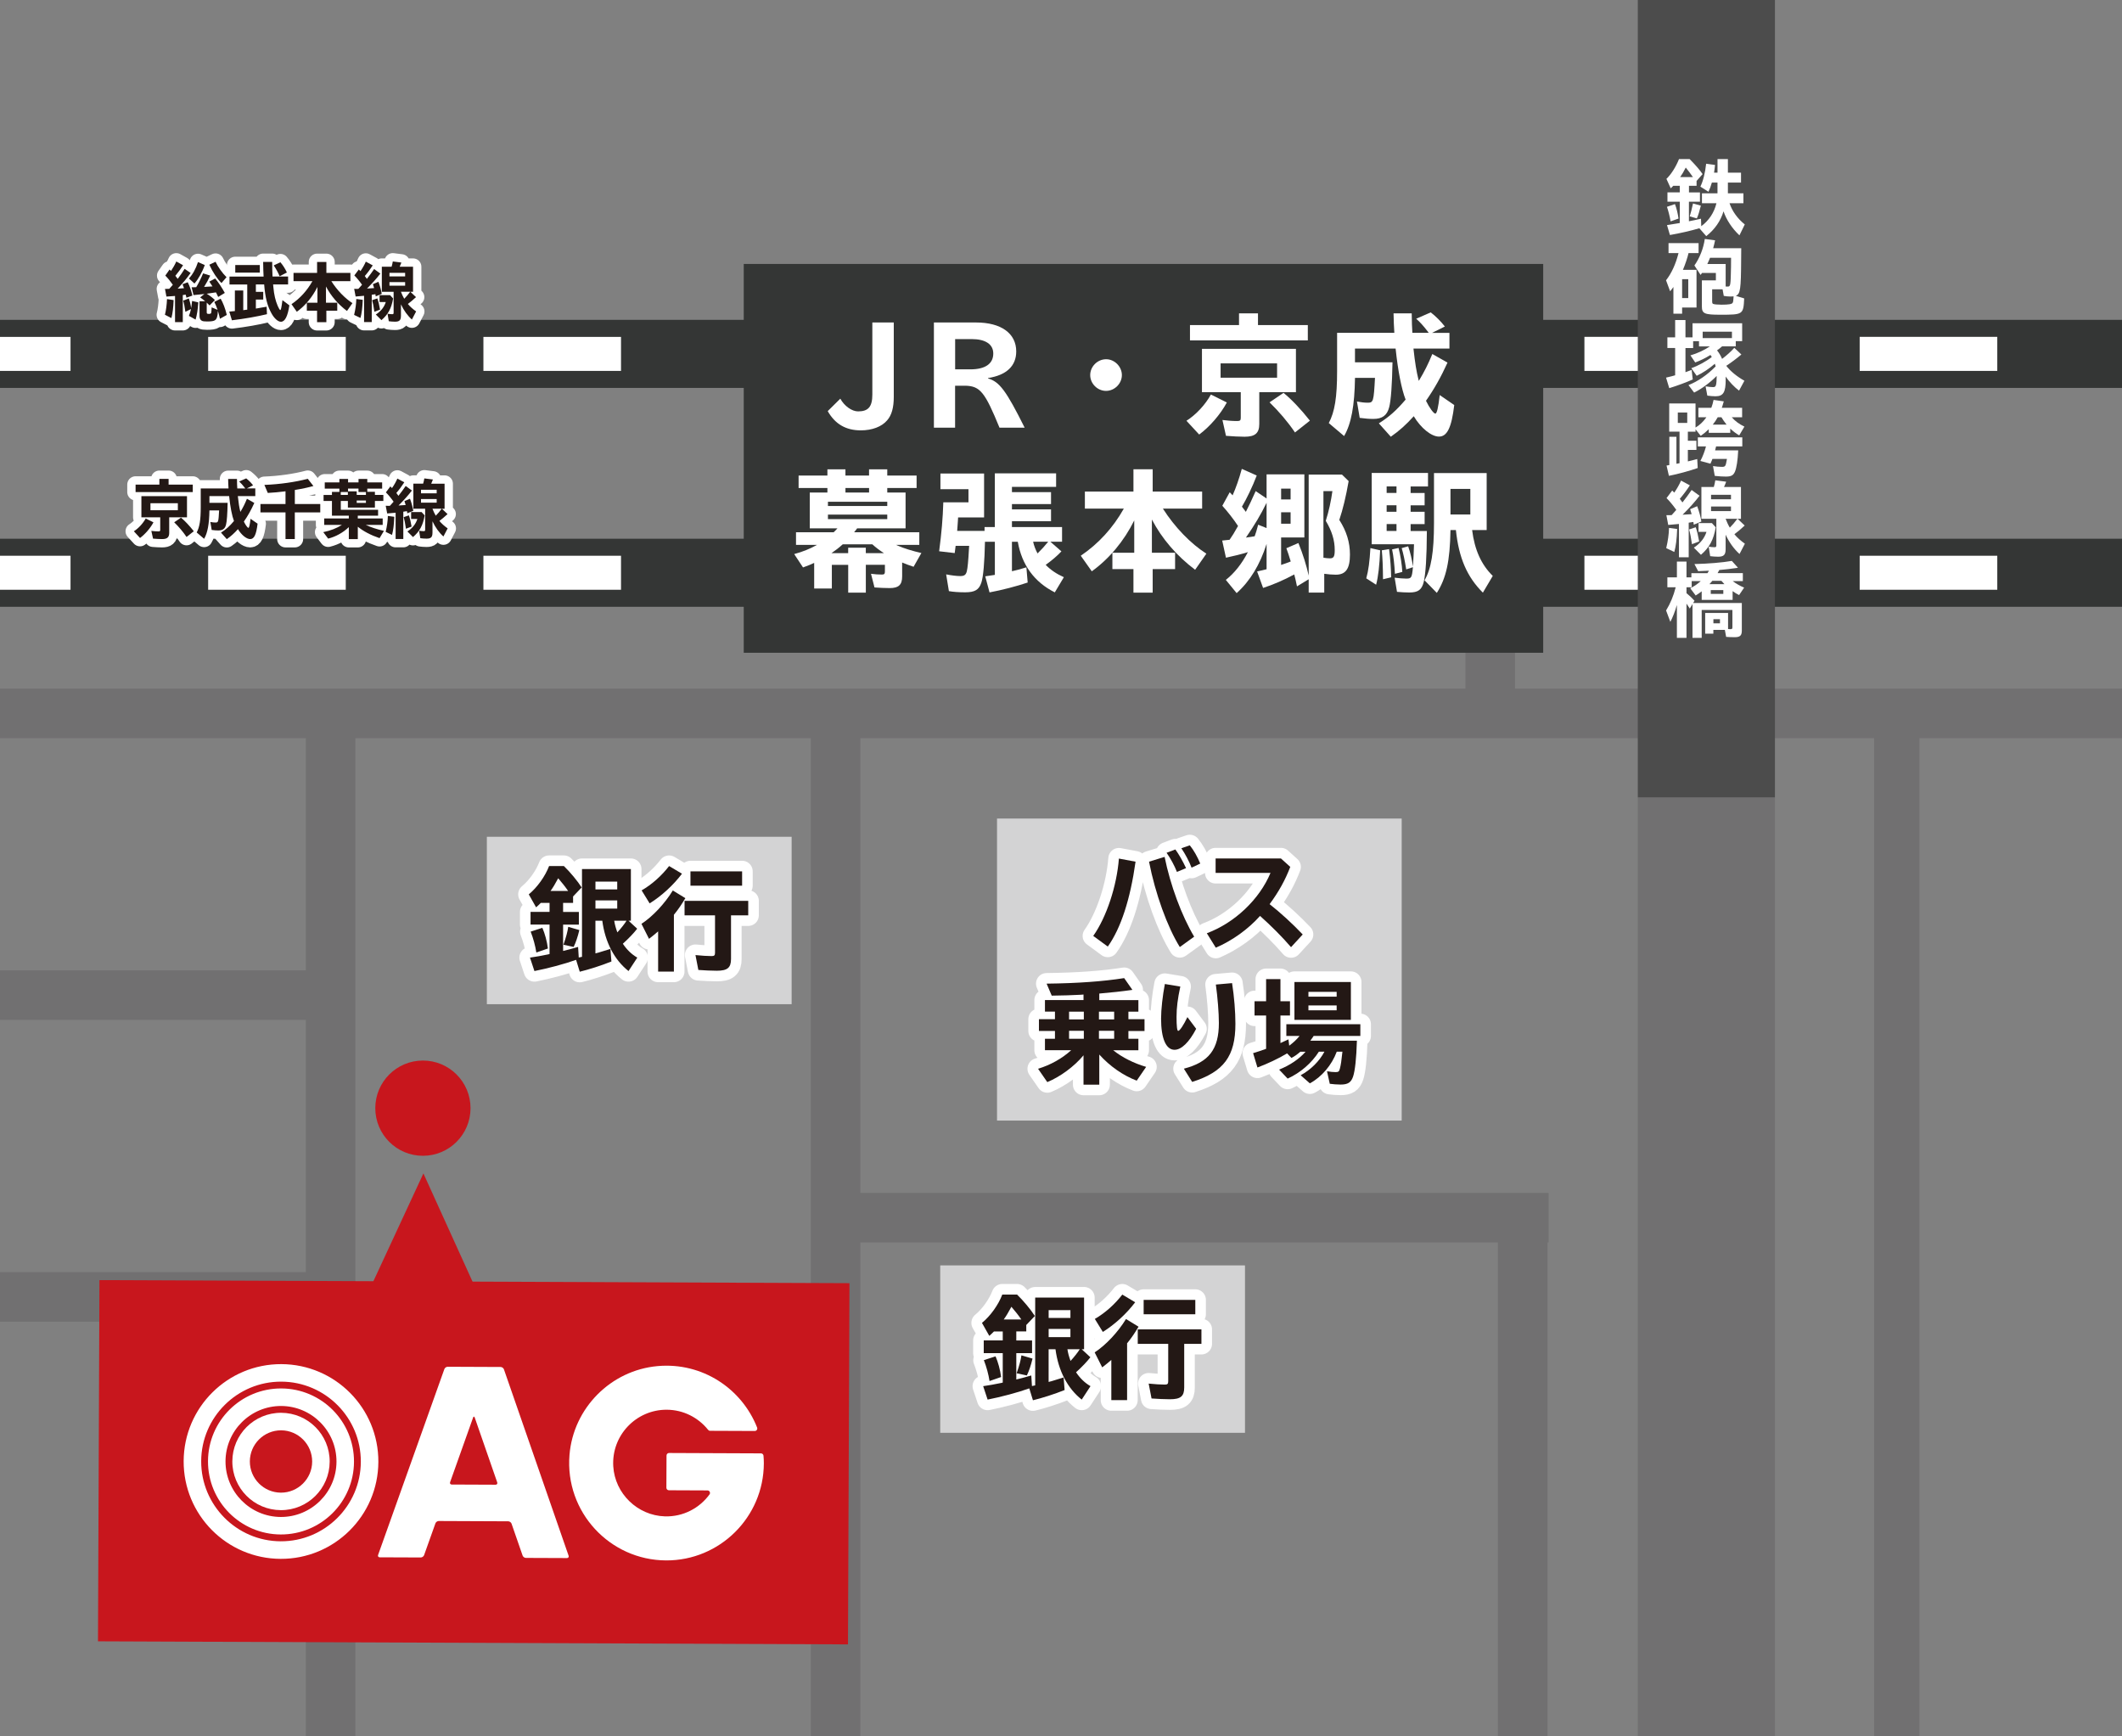 <?xml version="1.0" encoding="UTF-8"?>
<svg id="_レイヤー_2" data-name="レイヤー 2" xmlns="http://www.w3.org/2000/svg" width="33mm" height="27mm" xmlns:xlink="http://www.w3.org/1999/xlink" viewBox="0 0 93.543 76.535">
  <rect x="0" y="0" width="93.543" height="76.535" fill="#808080" stroke="none"/>
  <defs>
    <style>
      .cls-1, .cls-2, .cls-3 {
        fill: none;
      }

      .cls-4 {
        fill: #343635;
      }

      .cls-5 {
        fill: #231815;
      }

      .cls-6 {
        fill: #d3d3d4;
      }

      .cls-2 {
        stroke-width: .735px;
      }

      .cls-2, .cls-3 {
        stroke: #fff;
        stroke-linecap: round;
        stroke-linejoin: round;
      }

      .cls-3 {
        stroke-width: .934px;
      }

      .cls-7 {
        fill: #717071;
      }

      .cls-8 {
        fill: #fff;
      }

      .cls-9 {
        clip-path: url(#clippath);
      }

      .cls-10 {
        fill: #c8161d;
      }

      .cls-11 {
        fill: #4c4c4c;
      }
    </style>
    <clipPath id="clippath">
      <rect class="cls-1" width="93.543" height="76.535"/>
    </clipPath>
  </defs>
  <g id="_さいしんマップ" data-name="さいしんマップ">
    <g>
      <g class="cls-9">
        <rect class="cls-6" x="41.447" y="55.775" width="13.435" height="7.379"/>
        <rect class="cls-7" x="64.601" y="25.902" width="2.184" height="6.265"/>
        <rect class="cls-7" x="37.148" y="52.58" width="31.118" height="2.184"/>
        <rect class="cls-7" x="-60.695" y="42.769" width="75.683" height="2.184"/>
        <rect class="cls-7" x="-47.326" y="30.352" width="146.096" height="2.184"/>
        <rect class="cls-7" x="-71.141" y="56.072" width="85.282" height="2.184"/>
        <rect class="cls-7" x="35.743" y="31.544" width="2.184" height="102.862"/>
        <rect class="cls-7" x="13.483" y="31.544" width="2.184" height="102.862"/>
        <rect class="cls-7" x="82.614" y="31.403" width="2" height="103.003"/>
        <rect class="cls-7" x="66.033" y="53.681" width="2.184" height="80.552"/>
        <g>
          <rect class="cls-4" x="-2.958" y="14.098" width="132.619" height="3"/>
          <path class="cls-8" d="M57.711,16.349v-1.5h6.066s0,1.499,0,1.499h-6.066ZM51.644,16.349h-6.066v-1.5h6.066v1.5ZM39.51,16.349h-6.066v-1.5h6.066v1.5ZM27.376,16.349h-6.066v-1.5h6.066v1.5ZM15.242,16.349h-6.066v-1.5h6.066v1.5ZM3.109,16.349H-2.958v-1.5H3.109v1.5ZM124.446,16.348h-6.066v-1.5h6.066v1.5ZM112.313,16.348h-6.066v-1.5h6.066v1.5ZM100.179,16.348h-6.066v-1.5h6.066v1.5ZM88.045,16.348h-6.066v-1.5h6.066v1.5ZM75.911,16.348h-6.066v-1.5h6.066v1.5Z"/>
        </g>
        <g>
          <rect class="cls-4" x="-2.958" y="23.746" width="132.619" height="3"/>
          <path class="cls-8" d="M57.711,25.996v-1.5h6.066s0,1.499,0,1.499h-6.066ZM51.644,25.996h-6.066v-1.5h6.066v1.5ZM39.51,25.996h-6.066v-1.5h6.066v1.5ZM27.376,25.996h-6.066v-1.5h6.066v1.5ZM15.242,25.996h-6.066v-1.5h6.066v1.5ZM3.109,25.996H-2.958v-1.5H3.109v1.5ZM124.446,25.995h-6.066v-1.5h6.066v1.5ZM112.313,25.995h-6.066v-1.5h6.066v1.5ZM100.179,25.995h-6.066v-1.5h6.066v1.5ZM88.045,25.995h-6.066v-1.5h6.066v1.5ZM75.911,25.995h-6.066v-1.5h6.066v1.5Z"/>
        </g>
        <g>
          <g>
            <rect class="cls-4" x="32.786" y="11.634" width="35.242" height="17.138"/>
            <rect class="cls-1" x="32.786" y="11.634" width="35.242" height="17.138"/>
          </g>
          <g>
            <path class="cls-8" d="M39.4,14.214v3.279c0,.469-.092.807-.293,1.035-.24.281-.662.441-1.16.441-.658,0-1.133-.275-1.459-.848l.555-.549c.178.326.51.561.783.561.453,0,.629-.206.629-.744v-3.176h.945Z"/>
            <path class="cls-8" d="M43.025,14.214c1.109,0,1.773.481,1.773,1.276,0,.641-.43,1.047-1.242,1.173v.018c.504.143.801.543,1.613,2.169h-1.109c-.641-1.568-.854-1.831-1.5-1.849h-.457v1.849h-.934v-4.636h1.855ZM42.104,16.28h.67c.658,0,1.012-.246,1.012-.698,0-.406-.342-.636-.949-.636h-.732v1.334Z"/>
            <path class="cls-8" d="M49.455,16.532c0,.377-.322.697-.699.697s-.697-.32-.697-.697.32-.698.703-.698c.371,0,.693.326.693.698Z"/>
            <path class="cls-8" d="M52.303,18.546c.424-.269.836-.715,1.076-1.156l.703.35c-.285.532-.762,1.076-1.219,1.413l-.561-.606ZM57.652,14.329v.675h-5.195v-.675h2.162v-.516h.836v.516h2.197ZM57.127,17.287h-1.615v1.401c0,.401-.182.562-.646.562-.205,0-.572-.018-.822-.04l-.156-.698c.213.028.447.046.646.046.133,0,.162-.029.162-.144v-1.127h-1.711v-1.911h4.143v1.911ZM53.807,16.647h2.49v-.63h-2.49v.63ZM57.086,19.061c-.309-.457-.709-.927-1.121-1.327l.617-.418c.355.292.744.698,1.162,1.225l-.658.521Z"/>
            <path class="cls-8" d="M62.984,14.672c-.006-.006-.023-.028-.051-.068-.178-.234-.361-.435-.504-.555l.641-.28c.217.165.457.406.623.623l-.566.28h.768v.692h-1.586c.07.646.133,1.019.225,1.385l.006.023.004.017c.252-.417.412-.738.596-1.185l.67.378c-.291.641-.584,1.161-.949,1.683.143.297.336.566.412.566.068,0,.131-.264.193-.818l.641.44c-.119.996-.314,1.391-.674,1.391-.332,0-.797-.372-1.111-.898-.348.384-.629.635-1.012.904l-.527-.59c.459-.286.779-.577,1.18-1.047-.178-.452-.338-1.265-.441-2.249h-1.791v.606h1.654c-.018.99-.068,1.694-.148,1.985-.092.355-.305.51-.693.51-.195,0-.332-.012-.605-.046l-.121-.721c.189.034.326.052.469.052.252,0,.27-.04.326-1.094h-.881c-.018,1.23-.166,2.026-.48,2.564l-.676-.572c.264-.498.367-1.134.367-2.289v-1.688h2.523c-.018-.28-.029-.538-.035-.858h.801c.006.406.012.602.029.858h.727Z"/>
            <path class="cls-8" d="M38.168,24.897v1.225h-.777v-1.225h-.721v1.042h-.779v-1.128c-.154.074-.258.114-.492.2l-.389-.589c.383-.104.691-.229,1.008-.406h-.928v-.556h1.66c.068-.062.107-.108.166-.171h-1.219v-1.579h.777v-.201h-1.27v-.549h1.27v-.274h.795v.274h1.041v-.274h.803v.274h1.293v.549h-1.293v.201h.807v1.579h-2.135c-.047.062-.074.103-.133.171h2.873v.556h-1.023c.018.011.045.022.074.034.252.114.658.24,1.041.326l-.344.606c-.205-.068-.326-.114-.504-.188v.612c0,.372-.154.515-.549.515-.188,0-.475-.012-.67-.028l-.154-.602c.154.023.35.034.48.034.104,0,.133-.028.133-.137v-.292h-.842ZM36.498,22.116v.188h2.615v-.188h-2.615ZM36.498,22.883h2.615v-.2h-2.615v.2ZM38.969,24.382c-.176-.109-.371-.258-.514-.39h-1.305c-.178.16-.314.264-.498.39h.738v-.24h.777v.24h.801ZM38.311,21.509h-1.041v.201h1.041v-.201Z"/>
            <path class="cls-8" d="M43.402,23.232h.453v-2.369h2.701v.596h-1.947v.234h1.723v.526h-1.723v.234h1.723v.521h-1.723v.258h2.209v.646h-.514l.486.424c-.172.188-.43.406-.693.595.217.224.48.4.801.544l-.4.669c-.898-.452-1.453-1.207-1.631-2.231h-.258v1.299c.195-.04.35-.086.637-.172l.057.67c-.469.16-1.156.338-1.682.435l-.189-.709c.199-.028.275-.04.424-.063v-1.459h-.436c-.018.887-.074,1.551-.16,1.803-.104.314-.285.424-.715.424-.275,0-.527-.018-.715-.052l-.121-.738c.24.046.457.074.623.074.178,0,.246-.052.287-.206.039-.154.068-.492.092-.944l.012-.183h-.596c-.012.097-.018.143-.041.32l-.686-.08c.109-.83.16-1.431.184-2.157h1.109v-.578h-1.236v-.692h1.924v1.935h-1.145l-.012.188c-.012.178-.018.223-.029.406h1.207v-.166ZM45.543,23.878c.039.178.109.36.195.516.176-.172.336-.35.469-.516h-.664Z"/>
            <path class="cls-8" d="M51.264,22.419c.521.818,1.225,1.545,1.916,1.985l-.496.71c-.812-.612-1.459-1.362-1.906-2.215v1.465h1.023v.721h-.988v1.036h-.848v-1.036h-.928v-.721h.963v-1.425c-.447.904-1.1,1.688-1.871,2.243l-.486-.687c.777-.526,1.418-1.225,1.898-2.077h-1.717v-.75h2.141v-.983h.848v.983h2.18v.75h-1.729Z"/>
            <path class="cls-8" d="M54.037,25.561c.379-.298.705-.71.973-1.225-.268.086-.641.177-.967.246l-.166-.756c.195-.017.246-.022.326-.034.127-.183.219-.332.338-.549l.035-.058c-.195-.298-.459-.635-.693-.893l.326-.595c.035.04.08.08.127.137.143-.32.291-.743.406-1.167l.658.292c-.178.475-.459,1.053-.652,1.373.051.062.125.166.172.229.148-.291.262-.531.434-.915l.48.326v-1.064h1.666v2.781h-1.025v1.213c.012-.006.029-.012.059-.022.107-.035.193-.063.365-.132-.092-.304-.119-.378-.193-.584l.531-.229c.195.475.361,1.007.453,1.437v-4.452h1.469l.293.286c-.121.687-.252,1.236-.412,1.711.32.498.469.99.469,1.527,0,.624-.184.887-.623.887-.143,0-.361-.017-.51-.04v.83h-.686v-.589l-.516.314c-.053-.252-.068-.332-.121-.526-.439.24-.932.452-1.373.595l-.264-.727c.189-.04.275-.062.418-.098v-1.115c-.291.915-.727,1.637-1.32,2.168l-.477-.583ZM55.834,22.161c-.258.526-.52.967-.91,1.534.189-.023.27-.04.385-.058.057-.166.092-.264.154-.51l.371.149v-1.116ZM56.475,21.538v.475h.418v-.475h-.418ZM56.475,22.579v.504h.418v-.504h-.418ZM58.34,24.582c.098.017.207.028.287.028.166,0,.211-.08.211-.366,0-.429-.125-.841-.395-1.287.133-.412.234-.882.293-1.311h-.396v2.936Z"/>
            <path class="cls-8" d="M60.229,25.491c.098-.354.148-.743.182-1.333l.43.098c-.027.658-.086,1.173-.178,1.517l-.434-.281ZM62.9,23.403c-.006,1.195-.053,1.865-.137,2.243-.086.349-.246.469-.637.469-.137,0-.377-.011-.543-.028l-.104-.624c.189.023.379.04.51.04.229,0,.252-.034.297-.503l-.297.097c-.062-.395-.125-.692-.199-.938l.285-.08c.092.258.172.596.211.893.018-.223.035-.612.047-.983h-1.865v-3.142h2.482v.595h-.766v.286h.617v.544h-.617v.286h.617v.543h-.617v.304h.715ZM60.967,25.532c-.006-.613-.023-.934-.053-1.276l.32-.052c.059.452.086.881.092,1.242l-.359.086ZM61.127,21.727h.434v-.286h-.434v.286ZM61.127,22.557h.434v-.286h-.434v.286ZM61.127,23.403h.434v-.304h-.434v.304ZM61.492,25.291c-.023-.406-.062-.783-.125-1.075l.285-.063c.086.332.148.738.166,1.054l-.326.085ZM63.941,23.363c-.023,1.373-.189,2.123-.602,2.77l-.543-.556c.293-.492.418-1.247.418-2.523v-2.203h2.322v2.513h-.641c.109.875.406,1.527.91,2.02l-.436.738c-.697-.692-1.062-1.533-1.189-2.758h-.24ZM64.816,22.677v-1.128h-.875v1.128h.875Z"/>
          </g>
        </g>
        <rect class="cls-6" x="43.951" y="36.079" width="17.839" height="13.313"/>
        <g>
          <g>
            <path class="cls-5" d="M48.193,41.252c.582-.818,1.038-2.199,1.131-3.409l.734.138c-.234,1.665-.646,2.929-1.224,3.742l-.642-.471ZM52.009,41.742c-.549-.882-1.083-2.356-1.357-3.762l.687-.211c.249,1.239.754,2.601,1.303,3.517l-.632.456ZM51.881,38.431c-.098-.26-.279-.593-.455-.843l.387-.146c.157.216.328.515.471.823l-.402.166ZM52.527,38.244c-.107-.278-.27-.587-.45-.856l.372-.128c.172.211.333.495.461.804l-.383.181Z"/>
            <path class="cls-5" d="M56.466,37.838l.412.372c-.216.568-.51,1.103-.911,1.642.479.377,1.004.856,1.46,1.337l-.515.559c-.401-.466-.877-.94-1.366-1.377-.52.583-1.215,1.083-1.95,1.401l-.396-.637c1.229-.456,2.321-1.494,2.807-2.66h-2.42v-.637h2.88Z"/>
            <path class="cls-5" d="M49.071,46.291c.396.318.916.577,1.454.734l-.416.607c-.603-.23-1.181-.632-1.65-1.151v1.327h-.695v-1.293c-.407.49-1.024.945-1.597,1.181l-.407-.588c.549-.166,1.063-.455,1.46-.817h-1.156v-.505h.441v-.343h-.706v-.52h.706v-.333h-.441v-.509h1.7v-.245l-.123.01c-.421.02-.739.034-1.278.039l-.226-.529c1.367-.015,2.493-.098,3.419-.244l.363.519c-.437.063-.936.118-1.46.162v.289h1.724v.509h-.44v.333h.71v.52h-.71v.343h.44v.505h-1.111ZM47.127,44.591v.343h.651v-.343h-.651ZM47.127,45.434v.353h.651v-.353h-.651ZM48.444,44.591v.343h.671v-.343h-.671ZM48.444,45.434v.353h.671v-.353h-.671Z"/>
            <path class="cls-5" d="M52.731,45.346c-.309.593-.651.926-.955.926-.377,0-.593-.5-.593-1.372,0-.411.069-1.019.167-1.528l.681.113c-.117.538-.166.936-.166,1.337,0,.416.024.617.073.617.068,0,.245-.265.406-.607l.387.515ZM52.188,47.104c1.102-.284,1.543-.856,1.543-2.013,0-.446-.055-1.127-.133-1.695l.715-.063c.094.598.147,1.269.147,1.793,0,1.43-.51,2.116-1.905,2.562l-.367-.583Z"/>
            <path class="cls-5" d="M58.928,46.355c-.221.593-.661,1.111-1.186,1.396l-.406-.357c.44-.235.833-.627,1.048-1.038h-.245c-.318.499-.808.926-1.376,1.186l-.377-.397c.475-.186.896-.475,1.166-.788h-.23c-.133.117-.265.211-.392.274l-.191-.201c-.372.226-.896.471-1.308.622l-.191-.632c.206-.063.343-.107.573-.191v-1.469h-.51v-.627h.51v-.975h.632v.975h.421v.627h-.421v1.215l.024-.01.02-.01c.094-.04.167-.074.309-.143l.034.279c.177-.132.338-.279.456-.431h-.583v-.515h3.262v.515h-2.057c-.039.059-.073.112-.147.21h2.053c-.024.789-.083,1.323-.167,1.577-.088.265-.229.357-.553.357-.152,0-.334-.015-.476-.034l-.122-.553c.137.024.264.039.377.039.127,0,.161-.029.19-.152.05-.2.064-.304.113-.749h-.25ZM59.55,44.953h-2.488v-1.67h2.488v1.67ZM57.679,43.93h1.244v-.211h-1.244v.211ZM57.679,44.532h1.244v-.216h-1.244v.216Z"/>
          </g>
          <g>
            <path class="cls-3" d="M48.193,41.252c.582-.818,1.038-2.199,1.131-3.409l.734.138c-.234,1.665-.646,2.929-1.224,3.742l-.642-.471ZM52.009,41.742c-.549-.882-1.083-2.356-1.357-3.762l.687-.211c.249,1.239.754,2.601,1.303,3.517l-.632.456ZM51.881,38.431c-.098-.26-.279-.593-.455-.843l.387-.146c.157.216.328.515.471.823l-.402.166ZM52.527,38.244c-.107-.278-.27-.587-.45-.856l.372-.128c.172.211.333.495.461.804l-.383.181Z"/>
            <path class="cls-3" d="M56.466,37.838l.412.372c-.216.568-.51,1.103-.911,1.642.479.377,1.004.856,1.46,1.337l-.515.559c-.401-.466-.877-.94-1.366-1.377-.52.583-1.215,1.083-1.95,1.401l-.396-.637c1.229-.456,2.321-1.494,2.807-2.66h-2.42v-.637h2.88Z"/>
            <path class="cls-3" d="M49.071,46.291c.396.318.916.577,1.454.734l-.416.607c-.603-.23-1.181-.632-1.65-1.151v1.327h-.695v-1.293c-.407.49-1.024.945-1.597,1.181l-.407-.588c.549-.166,1.063-.455,1.46-.817h-1.156v-.505h.441v-.343h-.706v-.52h.706v-.333h-.441v-.509h1.7v-.245l-.123.01c-.421.02-.739.034-1.278.039l-.226-.529c1.367-.015,2.493-.098,3.419-.244l.363.519c-.437.063-.936.118-1.46.162v.289h1.724v.509h-.44v.333h.71v.52h-.71v.343h.44v.505h-1.111ZM47.127,44.591v.343h.651v-.343h-.651ZM47.127,45.434v.353h.651v-.353h-.651ZM48.444,44.591v.343h.671v-.343h-.671ZM48.444,45.434v.353h.671v-.353h-.671Z"/>
            <path class="cls-3" d="M52.731,45.346c-.309.593-.651.926-.955.926-.377,0-.593-.5-.593-1.372,0-.411.069-1.019.167-1.528l.681.113c-.117.538-.166.936-.166,1.337,0,.416.024.617.073.617.068,0,.245-.265.406-.607l.387.515ZM52.188,47.104c1.102-.284,1.543-.856,1.543-2.013,0-.446-.055-1.127-.133-1.695l.715-.063c.094.598.147,1.269.147,1.793,0,1.43-.51,2.116-1.905,2.562l-.367-.583Z"/>
            <path class="cls-3" d="M58.928,46.355c-.221.593-.661,1.111-1.186,1.396l-.406-.357c.44-.235.833-.627,1.048-1.038h-.245c-.318.499-.808.926-1.376,1.186l-.377-.397c.475-.186.896-.475,1.166-.788h-.23c-.133.117-.265.211-.392.274l-.191-.201c-.372.226-.896.471-1.308.622l-.191-.632c.206-.063.343-.107.573-.191v-1.469h-.51v-.627h.51v-.975h.632v.975h.421v.627h-.421v1.215l.024-.01.02-.01c.094-.04.167-.074.309-.143l.034.279c.177-.132.338-.279.456-.431h-.583v-.515h3.262v.515h-2.057c-.039.059-.073.112-.147.21h2.053c-.024.789-.083,1.323-.167,1.577-.088.265-.229.357-.553.357-.152,0-.334-.015-.476-.034l-.122-.553c.137.024.264.039.377.039.127,0,.161-.029.19-.152.05-.2.064-.304.113-.749h-.25ZM59.55,44.953h-2.488v-1.67h2.488v1.67ZM57.679,43.93h1.244v-.211h-1.244v.211ZM57.679,44.532h1.244v-.216h-1.244v.216Z"/>
          </g>
          <g>
            <path class="cls-5" d="M48.193,41.252c.582-.818,1.038-2.199,1.131-3.409l.734.138c-.234,1.665-.646,2.929-1.224,3.742l-.642-.471ZM52.009,41.742c-.549-.882-1.083-2.356-1.357-3.762l.687-.211c.249,1.239.754,2.601,1.303,3.517l-.632.456ZM51.881,38.431c-.098-.26-.279-.593-.455-.843l.387-.146c.157.216.328.515.471.823l-.402.166ZM52.527,38.244c-.107-.278-.27-.587-.45-.856l.372-.128c.172.211.333.495.461.804l-.383.181Z"/>
            <path class="cls-5" d="M56.466,37.838l.412.372c-.216.568-.51,1.103-.911,1.642.479.377,1.004.856,1.46,1.337l-.515.559c-.401-.466-.877-.94-1.366-1.377-.52.583-1.215,1.083-1.95,1.401l-.396-.637c1.229-.456,2.321-1.494,2.807-2.66h-2.42v-.637h2.88Z"/>
            <path class="cls-5" d="M49.071,46.291c.396.318.916.577,1.454.734l-.416.607c-.603-.23-1.181-.632-1.65-1.151v1.327h-.695v-1.293c-.407.49-1.024.945-1.597,1.181l-.407-.588c.549-.166,1.063-.455,1.46-.817h-1.156v-.505h.441v-.343h-.706v-.52h.706v-.333h-.441v-.509h1.7v-.245l-.123.01c-.421.02-.739.034-1.278.039l-.226-.529c1.367-.015,2.493-.098,3.419-.244l.363.519c-.437.063-.936.118-1.46.162v.289h1.724v.509h-.44v.333h.71v.52h-.71v.343h.44v.505h-1.111ZM47.127,44.591v.343h.651v-.343h-.651ZM47.127,45.434v.353h.651v-.353h-.651ZM48.444,44.591v.343h.671v-.343h-.671ZM48.444,45.434v.353h.671v-.353h-.671Z"/>
            <path class="cls-5" d="M52.731,45.346c-.309.593-.651.926-.955.926-.377,0-.593-.5-.593-1.372,0-.411.069-1.019.167-1.528l.681.113c-.117.538-.166.936-.166,1.337,0,.416.024.617.073.617.068,0,.245-.265.406-.607l.387.515ZM52.188,47.104c1.102-.284,1.543-.856,1.543-2.013,0-.446-.055-1.127-.133-1.695l.715-.063c.094.598.147,1.269.147,1.793,0,1.43-.51,2.116-1.905,2.562l-.367-.583Z"/>
            <path class="cls-5" d="M58.928,46.355c-.221.593-.661,1.111-1.186,1.396l-.406-.357c.44-.235.833-.627,1.048-1.038h-.245c-.318.499-.808.926-1.376,1.186l-.377-.397c.475-.186.896-.475,1.166-.788h-.23c-.133.117-.265.211-.392.274l-.191-.201c-.372.226-.896.471-1.308.622l-.191-.632c.206-.063.343-.107.573-.191v-1.469h-.51v-.627h.51v-.975h.632v.975h.421v.627h-.421v1.215l.024-.01.02-.01c.094-.04.167-.074.309-.143l.034.279c.177-.132.338-.279.456-.431h-.583v-.515h3.262v.515h-2.057c-.039.059-.073.112-.147.21h2.053c-.024.789-.083,1.323-.167,1.577-.088.265-.229.357-.553.357-.152,0-.334-.015-.476-.034l-.122-.553c.137.024.264.039.377.039.127,0,.161-.029.19-.152.05-.2.064-.304.113-.749h-.25ZM59.55,44.953h-2.488v-1.67h2.488v1.67ZM57.679,43.93h1.244v-.211h-1.244v.211ZM57.679,44.532h1.244v-.216h-1.244v.216Z"/>
          </g>
        </g>
        <rect class="cls-6" x="21.462" y="36.883" width="13.435" height="7.379"/>
        <g>
          <g>
            <path class="cls-5" d="M24.823,40.195h.695v.559h-.695v1.161c.23-.055.357-.089.661-.177l.029.466.143-.03v-3.869h2.155v2.277h-.104l.382.353c-.151.196-.382.437-.632.662.172.259.388.47.637.612l-.387.592c-.622-.489-1.033-1.273-1.156-2.219h-.303v1.44l.029-.005c.029-.01.059-.02.088-.024.161-.049.294-.088.544-.167l.044.554c-.451.182-.994.353-1.396.451l-.161-.524c-.52.186-1.244.377-1.837.494l-.196-.592c.25-.035.52-.084.804-.143l.059-.015v-1.298h-.838v-.559h.838v-.396h-.387c-.068.068-.103.103-.206.195l-.323-.572c.372-.304.725-.799.896-1.249h.651c.27.259.612.671.784.945l-.378.396v.284h-.44v.396ZM23.643,41.984c-.044-.289-.132-.617-.25-.921l.515-.167c.112.255.206.598.245.911l-.51.177ZM25.044,39.27c-.108-.161-.294-.396-.437-.559-.137.255-.234.417-.338.559h.774ZM24.838,41.641c.117-.333.182-.578.211-.789l.489.143c-.068.289-.151.538-.25.744l-.45-.098ZM26.249,38.859v.343h.96v-.343h-.96ZM26.249,39.686v.363h.96v-.363h-.96ZM27.076,40.582c.029.182.068.318.138.515.137-.146.318-.372.406-.515h-.544Z"/>
            <path class="cls-5" d="M29.707,42.825h-.695v-1.772c-.118.103-.26.221-.402.328l-.333-.661c.485-.313,1.029-.892,1.382-1.47l.553.338c-.166.279-.299.476-.475.695l-.02.024-.01.01v2.508ZM28.286,39.245c.451-.26.877-.642,1.21-1.072l.568.338c-.392.514-.896.975-1.426,1.308l-.353-.573ZM32.225,42.268c0,.387-.157.519-.627.519-.24,0-.539-.015-.813-.034l-.127-.656c.289.029.529.044.71.044.117,0,.152-.029.152-.146v-1.65h-1.343v-.637h2.807v.637h-.759v1.925ZM32.714,38.407v.632h-2.277v-.632h2.277Z"/>
          </g>
          <g>
            <path class="cls-3" d="M24.823,40.195h.695v.559h-.695v1.161c.23-.055.357-.089.661-.177l.029.466.143-.03v-3.869h2.155v2.277h-.104l.382.353c-.151.196-.382.437-.632.662.172.259.388.47.637.612l-.387.592c-.622-.489-1.033-1.273-1.156-2.219h-.303v1.44l.029-.005c.029-.01.059-.02.088-.024.161-.049.294-.088.544-.167l.044.554c-.451.182-.994.353-1.396.451l-.161-.524c-.52.186-1.244.377-1.837.494l-.196-.592c.25-.035.52-.084.804-.143l.059-.015v-1.298h-.838v-.559h.838v-.396h-.387c-.068.068-.103.103-.206.195l-.323-.572c.372-.304.725-.799.896-1.249h.651c.27.259.612.671.784.945l-.378.396v.284h-.44v.396ZM23.643,41.984c-.044-.289-.132-.617-.25-.921l.515-.167c.112.255.206.598.245.911l-.51.177ZM25.044,39.27c-.108-.161-.294-.396-.437-.559-.137.255-.234.417-.338.559h.774ZM24.838,41.641c.117-.333.182-.578.211-.789l.489.143c-.068.289-.151.538-.25.744l-.45-.098ZM26.249,38.859v.343h.96v-.343h-.96ZM26.249,39.686v.363h.96v-.363h-.96ZM27.076,40.582c.029.182.068.318.138.515.137-.146.318-.372.406-.515h-.544Z"/>
            <path class="cls-3" d="M29.707,42.825h-.695v-1.772c-.118.103-.26.221-.402.328l-.333-.661c.485-.313,1.029-.892,1.382-1.47l.553.338c-.166.279-.299.476-.475.695l-.02.024-.01.01v2.508ZM28.286,39.245c.451-.26.877-.642,1.21-1.072l.568.338c-.392.514-.896.975-1.426,1.308l-.353-.573ZM32.225,42.268c0,.387-.157.519-.627.519-.24,0-.539-.015-.813-.034l-.127-.656c.289.029.529.044.71.044.117,0,.152-.029.152-.146v-1.65h-1.343v-.637h2.807v.637h-.759v1.925ZM32.714,38.407v.632h-2.277v-.632h2.277Z"/>
          </g>
          <g>
            <path class="cls-5" d="M24.823,40.195h.695v.559h-.695v1.161c.23-.055.357-.089.661-.177l.029.466.143-.03v-3.869h2.155v2.277h-.104l.382.353c-.151.196-.382.437-.632.662.172.259.388.47.637.612l-.387.592c-.622-.489-1.033-1.273-1.156-2.219h-.303v1.44l.029-.005c.029-.01.059-.02.088-.024.161-.049.294-.088.544-.167l.044.554c-.451.182-.994.353-1.396.451l-.161-.524c-.52.186-1.244.377-1.837.494l-.196-.592c.25-.035.52-.084.804-.143l.059-.015v-1.298h-.838v-.559h.838v-.396h-.387c-.068.068-.103.103-.206.195l-.323-.572c.372-.304.725-.799.896-1.249h.651c.27.259.612.671.784.945l-.378.396v.284h-.44v.396ZM23.643,41.984c-.044-.289-.132-.617-.25-.921l.515-.167c.112.255.206.598.245.911l-.51.177ZM25.044,39.27c-.108-.161-.294-.396-.437-.559-.137.255-.234.417-.338.559h.774ZM24.838,41.641c.117-.333.182-.578.211-.789l.489.143c-.068.289-.151.538-.25.744l-.45-.098ZM26.249,38.859v.343h.96v-.343h-.96ZM26.249,39.686v.363h.96v-.363h-.96ZM27.076,40.582c.029.182.068.318.138.515.137-.146.318-.372.406-.515h-.544Z"/>
            <path class="cls-5" d="M29.707,42.825h-.695v-1.772c-.118.103-.26.221-.402.328l-.333-.661c.485-.313,1.029-.892,1.382-1.47l.553.338c-.166.279-.299.476-.475.695l-.02.024-.01.01v2.508ZM28.286,39.245c.451-.26.877-.642,1.21-1.072l.568.338c-.392.514-.896.975-1.426,1.308l-.353-.573ZM32.225,42.268c0,.387-.157.519-.627.519-.24,0-.539-.015-.813-.034l-.127-.656c.289.029.529.044.71.044.117,0,.152-.029.152-.146v-1.65h-1.343v-.637h2.807v.637h-.759v1.925ZM32.714,38.407v.632h-2.277v-.632h2.277Z"/>
          </g>
        </g>
        <g>
          <g>
            <path class="cls-5" d="M44.801,59.084h.695v.559h-.695v1.161c.23-.055.357-.089.661-.177l.029.466.143-.03v-3.869h2.155v2.277h-.104l.382.353c-.151.196-.382.437-.632.662.172.259.388.47.637.612l-.387.592c-.622-.489-1.033-1.273-1.156-2.219h-.303v1.44l.029-.005c.029-.01.059-.02.088-.024.161-.049.294-.088.544-.167l.044.554c-.451.182-.994.353-1.396.451l-.161-.524c-.52.186-1.244.377-1.837.494l-.196-.592c.25-.035.52-.084.804-.143l.059-.015v-1.298h-.838v-.559h.838v-.396h-.387c-.068.068-.103.103-.206.195l-.323-.572c.372-.304.725-.799.896-1.249h.651c.27.259.612.671.784.945l-.378.396v.284h-.44v.396ZM43.621,60.872c-.044-.289-.132-.617-.25-.921l.515-.167c.112.255.206.598.245.911l-.51.177ZM45.022,58.158c-.108-.161-.294-.396-.437-.559-.137.255-.234.417-.338.559h.774ZM44.816,60.529c.117-.333.182-.578.211-.789l.489.143c-.068.289-.151.538-.25.744l-.45-.098ZM46.227,57.747v.343h.96v-.343h-.96ZM46.227,58.574v.363h.96v-.363h-.96ZM47.054,59.471c.029.182.068.318.138.515.137-.146.318-.372.406-.515h-.544Z"/>
            <path class="cls-5" d="M49.685,61.714h-.695v-1.772c-.118.103-.26.221-.402.328l-.333-.661c.485-.313,1.029-.892,1.382-1.47l.553.338c-.166.279-.299.476-.475.695l-.02.024-.01.01v2.508ZM48.264,58.134c.451-.26.877-.642,1.21-1.072l.568.338c-.392.514-.896.975-1.426,1.308l-.353-.573ZM52.203,61.156c0,.387-.157.519-.627.519-.24,0-.539-.015-.813-.034l-.127-.656c.289.029.529.044.71.044.117,0,.152-.029.152-.146v-1.65h-1.343v-.637h2.807v.637h-.759v1.925ZM52.692,57.296v.632h-2.277v-.632h2.277Z"/>
          </g>
          <g>
            <path class="cls-3" d="M44.801,59.084h.695v.559h-.695v1.161c.23-.055.357-.089.661-.177l.029.466.143-.03v-3.869h2.155v2.277h-.104l.382.353c-.151.196-.382.437-.632.662.172.259.388.47.637.612l-.387.592c-.622-.489-1.033-1.273-1.156-2.219h-.303v1.44l.029-.005c.029-.01.059-.02.088-.024.161-.049.294-.088.544-.167l.044.554c-.451.182-.994.353-1.396.451l-.161-.524c-.52.186-1.244.377-1.837.494l-.196-.592c.25-.035.52-.084.804-.143l.059-.015v-1.298h-.838v-.559h.838v-.396h-.387c-.068.068-.103.103-.206.195l-.323-.572c.372-.304.725-.799.896-1.249h.651c.27.259.612.671.784.945l-.378.396v.284h-.44v.396ZM43.621,60.872c-.044-.289-.132-.617-.25-.921l.515-.167c.112.255.206.598.245.911l-.51.177ZM45.022,58.158c-.108-.161-.294-.396-.437-.559-.137.255-.234.417-.338.559h.774ZM44.816,60.529c.117-.333.182-.578.211-.789l.489.143c-.068.289-.151.538-.25.744l-.45-.098ZM46.227,57.747v.343h.96v-.343h-.96ZM46.227,58.574v.363h.96v-.363h-.96ZM47.054,59.471c.029.182.068.318.138.515.137-.146.318-.372.406-.515h-.544Z"/>
            <path class="cls-3" d="M49.685,61.714h-.695v-1.772c-.118.103-.26.221-.402.328l-.333-.661c.485-.313,1.029-.892,1.382-1.47l.553.338c-.166.279-.299.476-.475.695l-.02.024-.01.01v2.508ZM48.264,58.134c.451-.26.877-.642,1.21-1.072l.568.338c-.392.514-.896.975-1.426,1.308l-.353-.573ZM52.203,61.156c0,.387-.157.519-.627.519-.24,0-.539-.015-.813-.034l-.127-.656c.289.029.529.044.71.044.117,0,.152-.029.152-.146v-1.65h-1.343v-.637h2.807v.637h-.759v1.925ZM52.692,57.296v.632h-2.277v-.632h2.277Z"/>
          </g>
          <g>
            <path class="cls-5" d="M44.801,59.084h.695v.559h-.695v1.161c.23-.055.357-.089.661-.177l.029.466.143-.03v-3.869h2.155v2.277h-.104l.382.353c-.151.196-.382.437-.632.662.172.259.388.47.637.612l-.387.592c-.622-.489-1.033-1.273-1.156-2.219h-.303v1.44l.029-.005c.029-.01.059-.02.088-.024.161-.049.294-.088.544-.167l.044.554c-.451.182-.994.353-1.396.451l-.161-.524c-.52.186-1.244.377-1.837.494l-.196-.592c.25-.035.52-.084.804-.143l.059-.015v-1.298h-.838v-.559h.838v-.396h-.387c-.068.068-.103.103-.206.195l-.323-.572c.372-.304.725-.799.896-1.249h.651c.27.259.612.671.784.945l-.378.396v.284h-.44v.396ZM43.621,60.872c-.044-.289-.132-.617-.25-.921l.515-.167c.112.255.206.598.245.911l-.51.177ZM45.022,58.158c-.108-.161-.294-.396-.437-.559-.137.255-.234.417-.338.559h.774ZM44.816,60.529c.117-.333.182-.578.211-.789l.489.143c-.068.289-.151.538-.25.744l-.45-.098ZM46.227,57.747v.343h.96v-.343h-.96ZM46.227,58.574v.363h.96v-.363h-.96ZM47.054,59.471c.029.182.068.318.138.515.137-.146.318-.372.406-.515h-.544Z"/>
            <path class="cls-5" d="M49.685,61.714h-.695v-1.772c-.118.103-.26.221-.402.328l-.333-.661c.485-.313,1.029-.892,1.382-1.47l.553.338c-.166.279-.299.476-.475.695l-.02.024-.01.01v2.508ZM48.264,58.134c.451-.26.877-.642,1.21-1.072l.568.338c-.392.514-.896.975-1.426,1.308l-.353-.573ZM52.203,61.156c0,.387-.157.519-.627.519-.24,0-.539-.015-.813-.034l-.127-.656c.289.029.529.044.71.044.117,0,.152-.029.152-.146v-1.65h-1.343v-.637h2.807v.637h-.759v1.925ZM52.692,57.296v.632h-2.277v-.632h2.277Z"/>
          </g>
        </g>
        <g>
          <g>
            <path class="cls-5" d="M5.901,23.417c.206-.131.405-.349.522-.564l.342.171c-.139.26-.37.524-.592.689l-.272-.296ZM8.498,21.36v.329h-2.521v-.329h1.049v-.252h.406v.252h1.066ZM8.242,22.803h-.783v.684c0,.196-.088.274-.313.274-.101,0-.278-.009-.399-.02l-.076-.341c.104.014.217.022.314.022.064,0,.078-.015.078-.07v-.55h-.83v-.933h2.01v.933ZM6.632,22.49h1.208v-.308h-1.208v.308ZM8.223,23.668c-.149-.223-.344-.452-.544-.647l.3-.204c.172.143.361.341.564.598l-.32.254Z"/>
            <path class="cls-5" d="M10.811,21.527s-.012-.014-.025-.033c-.086-.114-.176-.212-.244-.271l.311-.137c.105.081.223.198.303.305l-.275.137h.373v.338h-.77c.033.315.063.497.107.676l.004.012.002.008c.123-.204.2-.36.289-.578l.325.185c-.142.312-.283.566-.461.821.069.145.163.276.2.276.033,0,.063-.129.094-.399l.311.215c-.058.485-.152.679-.327.679-.161,0-.386-.182-.538-.438-.17.187-.307.31-.492.441l-.256-.288c.223-.14.379-.282.572-.511-.086-.221-.164-.617-.213-1.098h-.869v.296h.802c-.009.483-.033.827-.072.969-.044.174-.147.249-.336.249-.095,0-.161-.006-.294-.022l-.059-.352c.092.017.158.024.228.024.122,0,.13-.02.158-.533h-.427c-.01.601-.081.989-.234,1.251l-.327-.279c.128-.242.178-.553.178-1.116v-.824h1.225c-.009-.137-.015-.263-.017-.419h.389c.003.198.006.293.014.419h.354Z"/>
            <path class="cls-5" d="M12.996,22.216h1.122v.369h-1.122v1.176h-.41v-1.176h-1.105v-.369h1.105v-.561l-.064.008c-.228.028-.431.048-.717.064l-.15-.354c.668-.025,1.359-.123,1.912-.269l.249.318c-.23.064-.517.126-.819.174v.619Z"/>
            <path class="cls-5" d="M16.527,21.675v.14h.372v.265h-.372v.294h-1.191v-.294h-.313v.389h1.644v.26h-.895v.122h1.098v.285h-.747c.226.106.48.19.802.263l-.193.321c-.393-.134-.709-.302-.959-.503v.545h-.396v-.528c-.253.243-.584.425-.911.506l-.216-.285c.318-.064.588-.17.821-.318h-.78v-.285h1.086v-.122h-.744v-.648h-.369v-.265h.369v-.135h.328v-.145h-.645v-.274h.645v-.153h.383v.153h.461v-.153h.386v.153h.655v.274h-.655v.14h.339ZM15.022,21.686v.129h.313v-.129h-.313ZM15.803,21.686v-.15h-.461v.12h.383v.159h.406v-.129h-.328ZM15.725,22.06v.106h.406v-.106h-.406Z"/>
            <path class="cls-5" d="M17.001,23.443c.058-.243.092-.475.097-.701l.283.036c-.014.36-.044.601-.1.799l-.28-.134ZM17.082,22.297c.035-.003.044-.003.107-.003.108-.119.123-.137.162-.181-.111-.159-.229-.299-.34-.411l.197-.262.056.056.017.017c.095-.137.176-.279.236-.419l.305.165c-.105.164-.232.335-.35.469.02.025.051.067.092.126.123-.154.223-.291.32-.434l.274.201c-.159.207-.342.414-.589.659.083-.003.145-.008.271-.017l.043-.003c-.015-.047-.037-.126-.054-.173l.245-.104c.066.179.125.389.145.533l-.265.109c-.005-.042-.009-.056-.014-.095l-.161.024v1.204h-.339v-1.159q-.011,0-.028.003c-.097.011-.188.02-.344.03l-.064-.338h.076ZM17.895,23.306c-.035-.246-.063-.389-.1-.512l.23-.078c.047.134.084.288.119.494l-.25.096ZM18.586,22.571l.134.147c-.075.436-.216.698-.514.955l-.247-.248c.228-.148.369-.33.439-.551h-.275v-.304h.463ZM19.064,23.482c0,.195-.066.26-.262.26-.092,0-.199-.009-.274-.02l-.053-.33c.072.012.147.02.206.02.047,0,.061-.014.061-.069v-.919h-.52v-1.105h.431c.022-.073.039-.151.053-.232l.378.048c-.018.05-.047.123-.075.185h.589v1.105h-.117l.248.234c-.129.12-.262.232-.359.302.092.114.223.229.364.329l-.187.357c-.188-.167-.36-.404-.482-.67v.506ZM18.559,21.744h.691v-.156h-.691v.156ZM18.559,22.155h.691v-.159h-.691v.159ZM19.064,22.423c.036.098.089.212.145.308.092-.093.184-.198.247-.288l.017-.02h-.408Z"/>
          </g>
          <g>
            <path class="cls-2" d="M5.901,23.417c.206-.131.405-.349.522-.564l.342.171c-.139.26-.37.524-.592.689l-.272-.296ZM8.498,21.36v.329h-2.521v-.329h1.049v-.252h.406v.252h1.066ZM8.242,22.803h-.783v.684c0,.196-.088.274-.313.274-.101,0-.278-.009-.399-.02l-.076-.341c.104.014.217.022.314.022.064,0,.078-.015.078-.07v-.55h-.83v-.933h2.01v.933ZM6.632,22.49h1.208v-.308h-1.208v.308ZM8.223,23.668c-.149-.223-.344-.452-.544-.647l.3-.204c.172.143.361.341.564.598l-.32.254Z"/>
            <path class="cls-2" d="M10.811,21.527s-.012-.014-.025-.033c-.086-.114-.176-.212-.244-.271l.311-.137c.105.081.223.198.303.305l-.275.137h.373v.338h-.77c.033.315.063.497.107.676l.004.012.002.008c.123-.204.2-.36.289-.578l.325.185c-.142.312-.283.566-.461.821.069.145.163.276.2.276.033,0,.063-.129.094-.399l.311.215c-.058.485-.152.679-.327.679-.161,0-.386-.182-.538-.438-.17.187-.307.31-.492.441l-.256-.288c.223-.14.379-.282.572-.511-.086-.221-.164-.617-.213-1.098h-.869v.296h.802c-.009.483-.033.827-.072.969-.044.174-.147.249-.336.249-.095,0-.161-.006-.294-.022l-.059-.352c.092.017.158.024.228.024.122,0,.13-.02.158-.533h-.427c-.01.601-.081.989-.234,1.251l-.327-.279c.128-.242.178-.553.178-1.116v-.824h1.225c-.009-.137-.015-.263-.017-.419h.389c.003.198.006.293.014.419h.354Z"/>
            <path class="cls-2" d="M12.996,22.216h1.122v.369h-1.122v1.176h-.41v-1.176h-1.105v-.369h1.105v-.561l-.064.008c-.228.028-.431.048-.717.064l-.15-.354c.668-.025,1.359-.123,1.912-.269l.249.318c-.23.064-.517.126-.819.174v.619Z"/>
            <path class="cls-2" d="M16.527,21.675v.14h.372v.265h-.372v.294h-1.191v-.294h-.313v.389h1.644v.26h-.895v.122h1.098v.285h-.747c.226.106.48.19.802.263l-.193.321c-.393-.134-.709-.302-.959-.503v.545h-.396v-.528c-.253.243-.584.425-.911.506l-.216-.285c.318-.064.588-.17.821-.318h-.78v-.285h1.086v-.122h-.744v-.648h-.369v-.265h.369v-.135h.328v-.145h-.645v-.274h.645v-.153h.383v.153h.461v-.153h.386v.153h.655v.274h-.655v.14h.339ZM15.022,21.686v.129h.313v-.129h-.313ZM15.803,21.686v-.15h-.461v.12h.383v.159h.406v-.129h-.328ZM15.725,22.06v.106h.406v-.106h-.406Z"/>
            <path class="cls-2" d="M17.001,23.443c.058-.243.092-.475.097-.701l.283.036c-.014.36-.044.601-.1.799l-.28-.134ZM17.082,22.297c.035-.003.044-.003.107-.003.108-.119.123-.137.162-.181-.111-.159-.229-.299-.34-.411l.197-.262.056.056.017.017c.095-.137.176-.279.236-.419l.305.165c-.105.164-.232.335-.35.469.02.025.051.067.092.126.123-.154.223-.291.32-.434l.274.201c-.159.207-.342.414-.589.659.083-.003.145-.008.271-.017l.043-.003c-.015-.047-.037-.126-.054-.173l.245-.104c.066.179.125.389.145.533l-.265.109c-.005-.042-.009-.056-.014-.095l-.161.024v1.204h-.339v-1.159q-.011,0-.028.003c-.097.011-.188.02-.344.03l-.064-.338h.076ZM17.895,23.306c-.035-.246-.063-.389-.1-.512l.23-.078c.047.134.084.288.119.494l-.25.096ZM18.586,22.571l.134.147c-.075.436-.216.698-.514.955l-.247-.248c.228-.148.369-.33.439-.551h-.275v-.304h.463ZM19.064,23.482c0,.195-.066.26-.262.26-.092,0-.199-.009-.274-.02l-.053-.33c.072.012.147.02.206.02.047,0,.061-.014.061-.069v-.919h-.52v-1.105h.431c.022-.073.039-.151.053-.232l.378.048c-.018.05-.047.123-.075.185h.589v1.105h-.117l.248.234c-.129.12-.262.232-.359.302.092.114.223.229.364.329l-.187.357c-.188-.167-.36-.404-.482-.67v.506ZM18.559,21.744h.691v-.156h-.691v.156ZM18.559,22.155h.691v-.159h-.691v.159ZM19.064,22.423c.036.098.089.212.145.308.092-.093.184-.198.247-.288l.017-.02h-.408Z"/>
          </g>
          <g>
            <path class="cls-5" d="M5.901,23.417c.206-.131.405-.349.522-.564l.342.171c-.139.26-.37.524-.592.689l-.272-.296ZM8.498,21.36v.329h-2.521v-.329h1.049v-.252h.406v.252h1.066ZM8.242,22.803h-.783v.684c0,.196-.088.274-.313.274-.101,0-.278-.009-.399-.02l-.076-.341c.104.014.217.022.314.022.064,0,.078-.015.078-.07v-.55h-.83v-.933h2.01v.933ZM6.632,22.49h1.208v-.308h-1.208v.308ZM8.223,23.668c-.149-.223-.344-.452-.544-.647l.3-.204c.172.143.361.341.564.598l-.32.254Z"/>
            <path class="cls-5" d="M10.811,21.527s-.012-.014-.025-.033c-.086-.114-.176-.212-.244-.271l.311-.137c.105.081.223.198.303.305l-.275.137h.373v.338h-.77c.033.315.063.497.107.676l.004.012.002.008c.123-.204.2-.36.289-.578l.325.185c-.142.312-.283.566-.461.821.069.145.163.276.2.276.033,0,.063-.129.094-.399l.311.215c-.058.485-.152.679-.327.679-.161,0-.386-.182-.538-.438-.17.187-.307.31-.492.441l-.256-.288c.223-.14.379-.282.572-.511-.086-.221-.164-.617-.213-1.098h-.869v.296h.802c-.009.483-.033.827-.072.969-.044.174-.147.249-.336.249-.095,0-.161-.006-.294-.022l-.059-.352c.092.017.158.024.228.024.122,0,.13-.02.158-.533h-.427c-.01.601-.081.989-.234,1.251l-.327-.279c.128-.242.178-.553.178-1.116v-.824h1.225c-.009-.137-.015-.263-.017-.419h.389c.003.198.006.293.014.419h.354Z"/>
            <path class="cls-5" d="M12.996,22.216h1.122v.369h-1.122v1.176h-.41v-1.176h-1.105v-.369h1.105v-.561l-.064.008c-.228.028-.431.048-.717.064l-.15-.354c.668-.025,1.359-.123,1.912-.269l.249.318c-.23.064-.517.126-.819.174v.619Z"/>
            <path class="cls-5" d="M16.527,21.675v.14h.372v.265h-.372v.294h-1.191v-.294h-.313v.389h1.644v.26h-.895v.122h1.098v.285h-.747c.226.106.48.19.802.263l-.193.321c-.393-.134-.709-.302-.959-.503v.545h-.396v-.528c-.253.243-.584.425-.911.506l-.216-.285c.318-.064.588-.17.821-.318h-.78v-.285h1.086v-.122h-.744v-.648h-.369v-.265h.369v-.135h.328v-.145h-.645v-.274h.645v-.153h.383v.153h.461v-.153h.386v.153h.655v.274h-.655v.14h.339ZM15.022,21.686v.129h.313v-.129h-.313ZM15.803,21.686v-.15h-.461v.12h.383v.159h.406v-.129h-.328ZM15.725,22.06v.106h.406v-.106h-.406Z"/>
            <path class="cls-5" d="M17.001,23.443c.058-.243.092-.475.097-.701l.283.036c-.014.36-.044.601-.1.799l-.28-.134ZM17.082,22.297c.035-.003.044-.003.107-.003.108-.119.123-.137.162-.181-.111-.159-.229-.299-.34-.411l.197-.262.056.056.017.017c.095-.137.176-.279.236-.419l.305.165c-.105.164-.232.335-.35.469.02.025.051.067.092.126.123-.154.223-.291.32-.434l.274.201c-.159.207-.342.414-.589.659.083-.003.145-.008.271-.017l.043-.003c-.015-.047-.037-.126-.054-.173l.245-.104c.066.179.125.389.145.533l-.265.109c-.005-.042-.009-.056-.014-.095l-.161.024v1.204h-.339v-1.159q-.011,0-.028.003c-.097.011-.188.02-.344.03l-.064-.338h.076ZM17.895,23.306c-.035-.246-.063-.389-.1-.512l.23-.078c.047.134.084.288.119.494l-.25.096ZM18.586,22.571l.134.147c-.075.436-.216.698-.514.955l-.247-.248c.228-.148.369-.33.439-.551h-.275v-.304h.463ZM19.064,23.482c0,.195-.066.26-.262.26-.092,0-.199-.009-.274-.02l-.053-.33c.072.012.147.02.206.02.047,0,.061-.014.061-.069v-.919h-.52v-1.105h.431c.022-.073.039-.151.053-.232l.378.048c-.018.05-.047.123-.075.185h.589v1.105h-.117l.248.234c-.129.12-.262.232-.359.302.092.114.223.229.364.329l-.187.357c-.188-.167-.36-.404-.482-.67v.506ZM18.559,21.744h.691v-.156h-.691v.156ZM18.559,22.155h.691v-.159h-.691v.159ZM19.064,22.423c.036.098.089.212.145.308.092-.093.184-.198.247-.288l.017-.02h-.408Z"/>
          </g>
        </g>
        <g>
          <g>
            <path class="cls-5" d="M7.27,13.874c.045-.159.084-.452.092-.692l.291.045c-.01.326-.041.577-.097.793l-.286-.146ZM7.717,13.045c-.108.011-.267.022-.381.027l-.063-.338h.077l.023-.003h.088c.048-.05.086-.095.158-.179-.113-.161-.213-.284-.332-.404l.188-.269.064.062c.086-.128.17-.273.233-.416l.298.165c-.09.146-.206.307-.34.466.031.037.064.081.104.135.119-.156.219-.302.305-.441l.264.182c-.174.243-.318.419-.572.689l.115-.006.035-.003.131-.008c-.014-.042-.041-.117-.066-.176l.23-.087c.086.168.155.366.205.587l-.264.095c-.006-.022-.008-.039-.008-.045l-.009-.03-.015-.062-.127.02v1.192h-.342v-1.153ZM8.325,13.153c.042.12.081.276.101.428.019-.101.029-.188.041-.315l.275.062c-.023.326-.059.556-.12.759l-.294-.164c.039-.099.066-.185.092-.302l-.248.123c-.035-.252-.061-.38-.097-.492l.25-.098ZM8.328,12.275c.166-.179.303-.425.4-.724l.299.131c-.105.302-.289.629-.455.815l-.244-.223ZM9.267,12.146c-.069.153-.167.338-.27.5.136-.006.211-.009.37-.022-.092-.143-.096-.148-.14-.212l.259-.137c.136.159.299.407.424.636l-.291.177c-.039-.084-.064-.132-.086-.177q-.008-.014-.014-.024c-.104.017-.306.047-.406.059.148.092.259.179.361.279l-.236.237c-.053-.056-.072-.073-.125-.123v.422c0,.063.012.072.098.075h.014l.042-.009c.048-.008.05-.022.063-.279l.262.109c-.051-.143-.092-.249-.145-.349l.28-.143c.105.179.206.44.27.715l-.3.17c-.025-.117-.062-.251-.092-.344-.008.232-.047.355-.128.408-.056.039-.158.056-.351.056-.13,0-.188-.009-.235-.036-.063-.036-.095-.104-.095-.204v-.653h.248c-.076-.064-.143-.114-.22-.168l.187-.15c-.153.017-.334.036-.48.048l-.084-.344.17-.003h.033c.105-.179.219-.404.303-.611l.313.098ZM9.764,12.475c-.191-.184-.389-.482-.536-.807l.274-.131c.101.223.298.499.484.681l-.223.257Z"/>
            <path class="cls-5" d="M10.898,12.539h-.781v-.349h1.503c-.009-.143-.017-.389-.02-.646h.399c0,.263.004.389.012.564l.003.081h.686v.349h-.661c.006.062.009.101.012.12.03.338.092.592.191.826.045.106.092.182.113.182.031,0,.053-.111.096-.436l.305.229c-.072.48-.194.723-.372.723-.13,0-.294-.145-.419-.374-.181-.324-.275-.701-.32-1.271h-.366v.327h.325v.338h-.325v.399l.116-.02c.125-.02.178-.028.359-.062l.014.329c-.414.101-.994.204-1.545.269l-.116-.383.128-.012.119-.011v-.907h.369v.868l.053-.009c.025,0,.064-.005.123-.014v-1.114ZM11.453,11.682v.335h-1.082v-.335h1.082ZM12.328,12.176c-.072-.167-.155-.32-.261-.478l.294-.139c.114.134.215.293.286.452l-.319.164Z"/>
            <path class="cls-5" d="M14.606,12.392c.253.399.595.754.931.969l-.242.346c-.395-.299-.708-.664-.925-1.08v.715h.497v.352h-.48v.506h-.41v-.506h-.451v-.352h.467v-.695c-.217.441-.533.823-.908,1.095l-.235-.335c.378-.257.688-.598.922-1.014h-.833v-.366h1.039v-.48h.41v.48h1.059v.366h-.839Z"/>
            <path class="cls-5" d="M15.61,13.88c.058-.243.092-.475.097-.701l.283.036c-.014.36-.044.601-.1.799l-.28-.134ZM15.691,12.735c.035-.003.044-.003.107-.003.108-.119.123-.137.162-.181-.111-.159-.229-.299-.34-.411l.197-.262.056.056.017.017c.095-.137.176-.279.236-.419l.305.165c-.105.164-.232.335-.35.469.02.025.051.067.092.126.123-.154.223-.291.32-.434l.274.201c-.159.207-.342.414-.589.659.083-.003.145-.008.271-.017l.043-.003c-.015-.047-.037-.126-.054-.173l.245-.104c.066.179.125.389.145.533l-.265.109c-.005-.042-.009-.056-.014-.095l-.161.024v1.204h-.339v-1.159q-.011,0-.028.003c-.097.011-.188.02-.344.03l-.064-.338h.076ZM16.504,13.743c-.035-.246-.063-.389-.1-.512l.23-.078c.047.134.084.288.119.494l-.25.096ZM17.195,13.009l.134.147c-.075.436-.216.698-.514.955l-.247-.248c.228-.148.369-.33.439-.551h-.275v-.304h.463ZM17.674,13.919c0,.195-.066.26-.262.26-.092,0-.199-.009-.274-.02l-.053-.33c.072.012.147.02.206.02.047,0,.061-.014.061-.069v-.919h-.52v-1.105h.431c.022-.073.039-.151.053-.232l.378.048c-.018.05-.047.123-.075.185h.589v1.105h-.117l.248.234c-.129.12-.262.232-.359.302.092.114.223.229.364.329l-.187.357c-.188-.167-.36-.404-.482-.67v.506ZM17.168,12.182h.691v-.156h-.691v.156ZM17.168,12.593h.691v-.159h-.691v.159ZM17.674,12.86c.036.098.089.212.145.308.092-.093.184-.198.247-.288l.017-.02h-.408Z"/>
          </g>
          <g>
            <path class="cls-2" d="M7.27,13.874c.045-.159.084-.452.092-.692l.291.045c-.01.326-.041.577-.097.793l-.286-.146ZM7.717,13.045c-.108.011-.267.022-.381.027l-.063-.338h.077l.023-.003h.088c.048-.05.086-.095.158-.179-.113-.161-.213-.284-.332-.404l.188-.269.064.062c.086-.128.17-.273.233-.416l.298.165c-.09.146-.206.307-.34.466.031.037.064.081.104.135.119-.156.219-.302.305-.441l.264.182c-.174.243-.318.419-.572.689l.115-.006.035-.003.131-.008c-.014-.042-.041-.117-.066-.176l.23-.087c.086.168.155.366.205.587l-.264.095c-.006-.022-.008-.039-.008-.045l-.009-.03-.015-.062-.127.02v1.192h-.342v-1.153ZM8.325,13.153c.042.12.081.276.101.428.019-.101.029-.188.041-.315l.275.062c-.023.326-.059.556-.12.759l-.294-.164c.039-.099.066-.185.092-.302l-.248.123c-.035-.252-.061-.38-.097-.492l.25-.098ZM8.328,12.275c.166-.179.303-.425.4-.724l.299.131c-.105.302-.289.629-.455.815l-.244-.223ZM9.267,12.146c-.069.153-.167.338-.27.5.136-.006.211-.009.37-.022-.092-.143-.096-.148-.14-.212l.259-.137c.136.159.299.407.424.636l-.291.177c-.039-.084-.064-.132-.086-.177q-.008-.014-.014-.024c-.104.017-.306.047-.406.059.148.092.259.179.361.279l-.236.237c-.053-.056-.072-.073-.125-.123v.422c0,.063.012.072.098.075h.014l.042-.009c.048-.008.05-.022.063-.279l.262.109c-.051-.143-.092-.249-.145-.349l.28-.143c.105.179.206.44.27.715l-.3.17c-.025-.117-.062-.251-.092-.344-.008.232-.047.355-.128.408-.056.039-.158.056-.351.056-.13,0-.188-.009-.235-.036-.063-.036-.095-.104-.095-.204v-.653h.248c-.076-.064-.143-.114-.22-.168l.187-.15c-.153.017-.334.036-.48.048l-.084-.344.17-.003h.033c.105-.179.219-.404.303-.611l.313.098ZM9.764,12.475c-.191-.184-.389-.482-.536-.807l.274-.131c.101.223.298.499.484.681l-.223.257Z"/>
            <path class="cls-2" d="M10.898,12.539h-.781v-.349h1.503c-.009-.143-.017-.389-.02-.646h.399c0,.263.004.389.012.564l.003.081h.686v.349h-.661c.006.062.009.101.012.12.03.338.092.592.191.826.045.106.092.182.113.182.031,0,.053-.111.096-.436l.305.229c-.072.48-.194.723-.372.723-.13,0-.294-.145-.419-.374-.181-.324-.275-.701-.32-1.271h-.366v.327h.325v.338h-.325v.399l.116-.02c.125-.02.178-.028.359-.062l.014.329c-.414.101-.994.204-1.545.269l-.116-.383.128-.012.119-.011v-.907h.369v.868l.053-.009c.025,0,.064-.005.123-.014v-1.114ZM11.453,11.682v.335h-1.082v-.335h1.082ZM12.328,12.176c-.072-.167-.155-.32-.261-.478l.294-.139c.114.134.215.293.286.452l-.319.164Z"/>
            <path class="cls-2" d="M14.606,12.392c.253.399.595.754.931.969l-.242.346c-.395-.299-.708-.664-.925-1.08v.715h.497v.352h-.48v.506h-.41v-.506h-.451v-.352h.467v-.695c-.217.441-.533.823-.908,1.095l-.235-.335c.378-.257.688-.598.922-1.014h-.833v-.366h1.039v-.48h.41v.48h1.059v.366h-.839Z"/>
            <path class="cls-2" d="M15.61,13.88c.058-.243.092-.475.097-.701l.283.036c-.014.36-.044.601-.1.799l-.28-.134ZM15.691,12.735c.035-.003.044-.003.107-.003.108-.119.123-.137.162-.181-.111-.159-.229-.299-.34-.411l.197-.262.056.056.017.017c.095-.137.176-.279.236-.419l.305.165c-.105.164-.232.335-.35.469.02.025.051.067.092.126.123-.154.223-.291.32-.434l.274.201c-.159.207-.342.414-.589.659.083-.003.145-.008.271-.017l.043-.003c-.015-.047-.037-.126-.054-.173l.245-.104c.066.179.125.389.145.533l-.265.109c-.005-.042-.009-.056-.014-.095l-.161.024v1.204h-.339v-1.159q-.011,0-.028.003c-.097.011-.188.02-.344.03l-.064-.338h.076ZM16.504,13.743c-.035-.246-.063-.389-.1-.512l.23-.078c.047.134.084.288.119.494l-.25.096ZM17.195,13.009l.134.147c-.075.436-.216.698-.514.955l-.247-.248c.228-.148.369-.33.439-.551h-.275v-.304h.463ZM17.674,13.919c0,.195-.066.26-.262.26-.092,0-.199-.009-.274-.02l-.053-.33c.072.012.147.02.206.02.047,0,.061-.014.061-.069v-.919h-.52v-1.105h.431c.022-.073.039-.151.053-.232l.378.048c-.018.05-.047.123-.075.185h.589v1.105h-.117l.248.234c-.129.12-.262.232-.359.302.092.114.223.229.364.329l-.187.357c-.188-.167-.36-.404-.482-.67v.506ZM17.168,12.182h.691v-.156h-.691v.156ZM17.168,12.593h.691v-.159h-.691v.159ZM17.674,12.86c.036.098.089.212.145.308.092-.093.184-.198.247-.288l.017-.02h-.408Z"/>
          </g>
          <g>
            <path class="cls-5" d="M7.27,13.874c.045-.159.084-.452.092-.692l.291.045c-.01.326-.041.577-.097.793l-.286-.146ZM7.717,13.045c-.108.011-.267.022-.381.027l-.063-.338h.077l.023-.003h.088c.048-.05.086-.095.158-.179-.113-.161-.213-.284-.332-.404l.188-.269.064.062c.086-.128.17-.273.233-.416l.298.165c-.09.146-.206.307-.34.466.031.037.064.081.104.135.119-.156.219-.302.305-.441l.264.182c-.174.243-.318.419-.572.689l.115-.006.035-.003.131-.008c-.014-.042-.041-.117-.066-.176l.23-.087c.086.168.155.366.205.587l-.264.095c-.006-.022-.008-.039-.008-.045l-.009-.03-.015-.062-.127.02v1.192h-.342v-1.153ZM8.325,13.153c.042.12.081.276.101.428.019-.101.029-.188.041-.315l.275.062c-.023.326-.059.556-.12.759l-.294-.164c.039-.099.066-.185.092-.302l-.248.123c-.035-.252-.061-.38-.097-.492l.25-.098ZM8.328,12.275c.166-.179.303-.425.4-.724l.299.131c-.105.302-.289.629-.455.815l-.244-.223ZM9.267,12.146c-.069.153-.167.338-.27.5.136-.006.211-.009.37-.022-.092-.143-.096-.148-.14-.212l.259-.137c.136.159.299.407.424.636l-.291.177c-.039-.084-.064-.132-.086-.177q-.008-.014-.014-.024c-.104.017-.306.047-.406.059.148.092.259.179.361.279l-.236.237c-.053-.056-.072-.073-.125-.123v.422c0,.063.012.072.098.075h.014l.042-.009c.048-.008.05-.022.063-.279l.262.109c-.051-.143-.092-.249-.145-.349l.28-.143c.105.179.206.44.27.715l-.3.17c-.025-.117-.062-.251-.092-.344-.008.232-.047.355-.128.408-.056.039-.158.056-.351.056-.13,0-.188-.009-.235-.036-.063-.036-.095-.104-.095-.204v-.653h.248c-.076-.064-.143-.114-.22-.168l.187-.15c-.153.017-.334.036-.48.048l-.084-.344.17-.003h.033c.105-.179.219-.404.303-.611l.313.098ZM9.764,12.475c-.191-.184-.389-.482-.536-.807l.274-.131c.101.223.298.499.484.681l-.223.257Z"/>
            <path class="cls-5" d="M10.898,12.539h-.781v-.349h1.503c-.009-.143-.017-.389-.02-.646h.399c0,.263.004.389.012.564l.003.081h.686v.349h-.661c.006.062.009.101.012.12.03.338.092.592.191.826.045.106.092.182.113.182.031,0,.053-.111.096-.436l.305.229c-.072.48-.194.723-.372.723-.13,0-.294-.145-.419-.374-.181-.324-.275-.701-.32-1.271h-.366v.327h.325v.338h-.325v.399l.116-.02c.125-.02.178-.028.359-.062l.014.329c-.414.101-.994.204-1.545.269l-.116-.383.128-.012.119-.011v-.907h.369v.868l.053-.009c.025,0,.064-.005.123-.014v-1.114ZM11.453,11.682v.335h-1.082v-.335h1.082ZM12.328,12.176c-.072-.167-.155-.32-.261-.478l.294-.139c.114.134.215.293.286.452l-.319.164Z"/>
            <path class="cls-5" d="M14.606,12.392c.253.399.595.754.931.969l-.242.346c-.395-.299-.708-.664-.925-1.08v.715h.497v.352h-.48v.506h-.41v-.506h-.451v-.352h.467v-.695c-.217.441-.533.823-.908,1.095l-.235-.335c.378-.257.688-.598.922-1.014h-.833v-.366h1.039v-.48h.41v.48h1.059v.366h-.839Z"/>
            <path class="cls-5" d="M15.61,13.88c.058-.243.092-.475.097-.701l.283.036c-.014.36-.044.601-.1.799l-.28-.134ZM15.691,12.735c.035-.003.044-.003.107-.003.108-.119.123-.137.162-.181-.111-.159-.229-.299-.34-.411l.197-.262.056.056.017.017c.095-.137.176-.279.236-.419l.305.165c-.105.164-.232.335-.35.469.02.025.051.067.092.126.123-.154.223-.291.32-.434l.274.201c-.159.207-.342.414-.589.659.083-.003.145-.008.271-.017l.043-.003c-.015-.047-.037-.126-.054-.173l.245-.104c.066.179.125.389.145.533l-.265.109c-.005-.042-.009-.056-.014-.095l-.161.024v1.204h-.339v-1.159q-.011,0-.028.003c-.097.011-.188.02-.344.03l-.064-.338h.076ZM16.504,13.743c-.035-.246-.063-.389-.1-.512l.23-.078c.047.134.084.288.119.494l-.25.096ZM17.195,13.009l.134.147c-.075.436-.216.698-.514.955l-.247-.248c.228-.148.369-.33.439-.551h-.275v-.304h.463ZM17.674,13.919c0,.195-.066.26-.262.26-.092,0-.199-.009-.274-.02l-.053-.33c.072.012.147.02.206.02.047,0,.061-.014.061-.069v-.919h-.52v-1.105h.431c.022-.073.039-.151.053-.232l.378.048c-.018.05-.047.123-.075.185h.589v1.105h-.117l.248.234c-.129.12-.262.232-.359.302.092.114.223.229.364.329l-.187.357c-.188-.167-.36-.404-.482-.67v.506ZM17.168,12.182h.691v-.156h-.691v.156ZM17.168,12.593h.691v-.159h-.691v.159ZM17.674,12.86c.036.098.089.212.145.308.092-.093.184-.198.247-.288l.017-.02h-.408Z"/>
          </g>
        </g>
        <rect class="cls-7" x="72.198" y="35.147" width="6.045" height="99.26"/>
        <rect class="cls-11" x="72.198" y="-6.277" width="6.045" height="41.424"/>
        <g>
          <circle class="cls-10" cx="18.643" cy="48.845" r="2.099"/>
          <rect class="cls-10" x="12.923" y="47.921" width="15.921" height="33.062" transform="translate(-43.654 85.072) rotate(-89.766)"/>
          <g>
            <path class="cls-8" d="M24.992,68.675c.06,0,.093-.046.074-.102l-2.852-8.217c-.02-.057-.085-.103-.145-.103l-2.334-.01c-.06,0-.126.046-.146.102l-2.922,8.194c-.02.056.013.103.073.103l1.809.007c.06,0,.126-.046.146-.102l.5-1.403c.02-.056.086-.102.146-.102l3.064.013c.06,0,.125.047.145.103l.488,1.407c.02.057.085.103.145.103l1.809.007ZM21.919,65.34c.02.057-.014.103-.074.102l-1.931-.008c-.06,0-.093-.047-.073-.103l1.014-2.849c.02-.056.053-.056.072,0l.992,2.858Z"/>
            <path class="cls-8" d="M29.382,64.155l-.006,1.421c0,.061.049.111.11.111l1.701.007c.09,0,.143.102.091.175-.441.605-1.163.994-1.972.968-1.203-.038-2.201-1.005-2.272-2.207-.081-1.365,1.01-2.499,2.357-2.493.739.003,1.396.35,1.825.887.021.026.052.042.086.042l1.97.008c.079,0,.132-.079.103-.153-.672-1.707-2.407-2.885-4.388-2.707-2.061.185-3.712,1.849-3.882,3.912-.208,2.52,1.779,4.643,4.259,4.653,2.365.01,4.299-1.907,4.308-4.274,0-.116-.005-.23-.015-.343-.005-.057-.053-.1-.11-.101l-4.053-.017c-.061,0-.111.049-.111.11Z"/>
            <g>
              <path class="cls-8" d="M12.402,60.899c1.94.008,3.512,1.593,3.504,3.533-.008,1.94-1.593,3.512-3.533,3.504s-3.512-1.593-3.504-3.533c.008-1.94,1.593-3.512,3.533-3.504M12.405,60.127c-2.37-.01-4.299,1.904-4.309,4.274-.01,2.37,1.904,4.299,4.274,4.309s4.299-1.904,4.309-4.274c.01-2.37-1.904-4.299-4.274-4.309h0Z"/>
              <path class="cls-8" d="M12.397,61.972c1.349.006,2.441,1.107,2.436,2.456s-1.107,2.441-2.456,2.436c-1.349-.006-2.441-1.107-2.436-2.456.006-1.349,1.107-2.441,2.456-2.436M12.4,61.199c-1.777-.007-3.224,1.428-3.231,3.205-.007,1.777,1.428,3.224,3.205,3.231s3.224-1.428,3.231-3.205-1.428-3.224-3.205-3.231h0Z"/>
              <path class="cls-8" d="M12.393,63.045c.757.003,1.371.622,1.368,1.379s-.622,1.371-1.379,1.368-1.371-.622-1.368-1.379c.003-.757.622-1.371,1.379-1.368M12.396,62.272c-1.185-.005-2.149.952-2.154,2.137s.952,2.149,2.137,2.154,2.149-.952,2.154-2.137c.005-1.185-.952-2.149-2.137-2.154h0Z"/>
            </g>
          </g>
          <polygon class="cls-10" points="18.665 51.721 16.26 56.903 21.027 56.923 18.665 51.721"/>
        </g>
      </g>
      <g>
        <path class="cls-8" d="M74.452,8.48h.486v.41h-.486v.863c.088-.014.381-.078.532-.113l.011.33c.335-.244.571-.599.67-1.013h-.639v-.436h.685v-.475h-.247c-.046.163-.088.269-.151.407l-.356-.227c.12-.244.212-.612.254-1.009l.392.053c-.011.106-.024.22-.043.34h.152v-.599h.458v.599h.578v.436h-.578v.475h.684v.436h-.613c.12.354.356.683.673.935l-.235.481c-.317-.294-.582-.694-.702-1.059-.127.425-.384.796-.761,1.094l-.304-.347c-.388.113-.846.219-1.297.297l-.13-.436c.169-.024.391-.06.563-.092v-.941h-.543v-.41h.543v-.291h-.285c-.035.039-.053.053-.113.113l-.19-.418c.205-.191.423-.537.554-.871h.469l.039.039c.243.248.43.468.532.623l-.265.301v.213h-.335v.291ZM73.645,9.757c-.043-.244-.103-.471-.162-.641l.353-.121c.07.178.126.415.158.638l-.349.124ZM74.629,7.806c-.089-.131-.208-.286-.317-.421-.106.206-.151.283-.247.421h.564ZM74.487,9.537c.043-.131.099-.351.145-.569l.346.096c-.057.233-.116.432-.177.562l-.313-.089Z"/>
        <path class="cls-8" d="M74.787,11.895v1.661h-.635v.271h-.384v-1.178c-.042.062-.07.099-.145.19l-.18-.485c.243-.308.43-.719.55-1.199h-.44v-.439h1.325v.439h-.444c-.035.173-.151.517-.247.739h.6ZM74.152,13.138h.271v-.832h-.271v.832ZM75.64,12.355v-.325h-.61c-.021.028-.028.042-.063.089l-.274-.418c.232-.326.401-.754.458-1.168l.454.06c-.031.142-.046.209-.084.347h1.237l-.004.479c-.007,1.338-.035,1.536-.236,1.621l.37.113c-.035.712-.049.719-1.058.719-.694,0-.807-.05-.807-.365v-1.15h.617ZM76.07,12.628c.053.003.074.003.095.003.12,0,.127-.046.142-.86l.003-.41h-.927c-.039.096-.067.166-.12.275h.808v.992ZM75.477,13.29c0,.063.011.092.043.105.046.021.204.035.37.035.31,0,.454-.024.489-.081.025-.042.032-.103.043-.286-.043.003-.081.007-.131.007-.102,0-.226-.011-.303-.028l-.053-.291h-.459v.539Z"/>
        <path class="cls-8" d="M76.764,15.625c-.201.17-.43.344-.666.499.176.23.465.471.8.658l-.236.436c-.193-.141-.434-.393-.592-.619.003.067.003.106.003.131,0,.562-.105.736-.447.736-.095,0-.25-.01-.363-.028l-.077-.41c.123.021.247.035.328.035s.108-.021.13-.092c.021-.078.032-.206.032-.4-.297.298-.652.563-.994.733l-.25-.33c.412-.162.835-.453,1.198-.824-.008-.028-.025-.082-.035-.117-.251.216-.522.4-.801.531l-.236-.336c.282-.096.674-.309.902-.492-.021-.039-.035-.061-.06-.089-.239.146-.44.244-.67.329l-.211-.312c.296-.085.603-.227.859-.396h-.482v-.229h-.258v.301h-.338v1.065l.053-.019c.078-.027.12-.042.219-.081l.049.421c-.268.121-.677.273-1.036.383l-.141-.464c.162-.038.335-.081.401-.103v-1.203h-.342v-.468h.342v-.765h.455v.765h.311v-.623h2.188v.79h-.282v.229h-.603c-.081.071-.138.117-.222.177.092.113.165.237.222.375.197-.148.398-.328.539-.488l.311.294ZM75.058,14.62v.283h1.29v-.283h-1.29Z"/>
        <path class="cls-8" d="M76.341,18.393c.147.17.335.305.557.411l-.229.386c-.141-.081-.271-.181-.395-.298v.185h-.948v-.159c-.116.113-.208.191-.353.293l-.229-.289v.105h-.339v.4h.377v.403h-.377v.507c.134-.029.208-.051.413-.104l.021.396c-.349.124-.896.273-1.269.344l-.105-.453.123-.021v-1.246h.313v1.189l.024-.004.035-.007c.015-.003.039-.007.078-.014v-1.392h-.455v-1.242h1.16v1.062c.18-.103.345-.262.479-.453h-.353v-.417h.57c.043-.11.071-.209.099-.348l.451.064c-.045.155-.07.24-.088.283h.896v.417h-.458ZM73.962,18.641h.416v-.46h-.416v.46ZM76.624,19.852c-.021.446-.071.765-.142.935-.07.166-.169.219-.401.219-.138,0-.311-.01-.49-.031l-.077-.432c.123.021.285.035.391.035.148,0,.169-.028.215-.305l.008-.046h-.639l-.018.042-.007.021c-.014.035-.028.074-.063.148l-.444-.12c.103-.194.188-.414.247-.641h-.359v-.399h1.96v.399h-1.156c-.015.074-.025.113-.043.174h1.02ZM75.721,18.393c-.061.11-.131.216-.216.322h.606c-.084-.103-.162-.216-.226-.322h-.165Z"/>
        <path class="cls-8" d="M73.451,24.159c.074-.308.116-.602.123-.889l.36.046c-.018.457-.057.762-.127,1.013l-.356-.17ZM73.553,22.708c.046-.004.057-.004.138-.004.137-.152.154-.173.204-.23-.142-.201-.289-.378-.43-.52l.25-.333.07.071.021.021c.119-.173.222-.354.299-.53l.388.209c-.134.208-.296.424-.443.594.024.032.063.086.116.16.155-.195.282-.369.405-.549l.349.254c-.201.263-.434.524-.747.836.105-.003.184-.011.346-.021l.053-.003c-.018-.061-.046-.159-.067-.22l.311-.131c.085.227.158.492.184.676l-.335.139c-.008-.054-.011-.071-.018-.121l-.205.032v1.525h-.43v-1.469q-.014,0-.035.004c-.123.014-.24.024-.438.039l-.081-.429h.096ZM74.586,23.986c-.046-.312-.081-.492-.127-.648l.293-.099c.06.17.105.364.151.626l-.317.121ZM75.464,23.055l.169.188c-.095.553-.274.885-.651,1.211l-.314-.315c.289-.188.469-.417.558-.697h-.35v-.386h.589ZM76.07,24.209c0,.248-.085.329-.331.329-.117,0-.254-.011-.35-.024l-.066-.418c.092.014.187.024.261.024.06,0,.077-.018.077-.088v-1.165h-.659v-1.401h.547c.028-.093.049-.191.066-.295l.479.061c-.021.064-.06.156-.095.234h.747v1.401h-.148l.313.297c-.162.152-.331.294-.454.383.116.146.282.29.462.418l-.236.453c-.24-.213-.458-.514-.613-.85v.641ZM75.428,22.007h.878v-.198h-.878v.198ZM75.428,22.527h.878v-.202h-.878v.202ZM76.07,22.867c.046.124.112.27.184.39.116-.117.232-.252.313-.365l.021-.024h-.518Z"/>
        <path class="cls-8" d="M75.27,25.26c.035-.053.049-.074.063-.105-.159.01-.24.014-.473.021l-.166-.314c.603-.015,1.224-.064,1.649-.139l.271.301c-.32.05-.524.075-.824.1-.035.067-.05.099-.074.138h1.113v.351h-.447c.151.113.321.213.504.287l-.222.329c-.103-.05-.187-.103-.286-.174v.386h-1.363v-.378c-.096.074-.155.116-.265.184l-.239-.318c.193-.1.313-.181.461-.315h-.398v.27h-.229v.262l.042.035c.109.089.212.188.311.298l-.061.099h2.147v1.214c0,.224-.078.294-.325.294-.112,0-.264-.007-.366-.014l-.057-.308h-.507v.166h-.36v-.913h1.009v.708c.057.007.074.007.102.007.071,0,.089-.018.089-.078v-.769h-1.354v1.229h-.405v-1.49l-.12.198c-.067-.106-.099-.152-.145-.216v1.508h-.423v-1.447c-.092.312-.188.549-.289.743l-.188-.503c.188-.305.325-.634.424-1.022h-.367v-.436h.42v-.697h.423v.697h.215v-.185h.709ZM76.017,25.748c-.046-.049-.078-.084-.134-.148h-.398c-.039.05-.07.085-.096.113l-.035.035h.663ZM75.415,26.011v.166h.553v-.166h-.553ZM75.531,27.473h.289v-.181h-.289v.181Z"/>
      </g>
    </g>
  </g>
</svg>